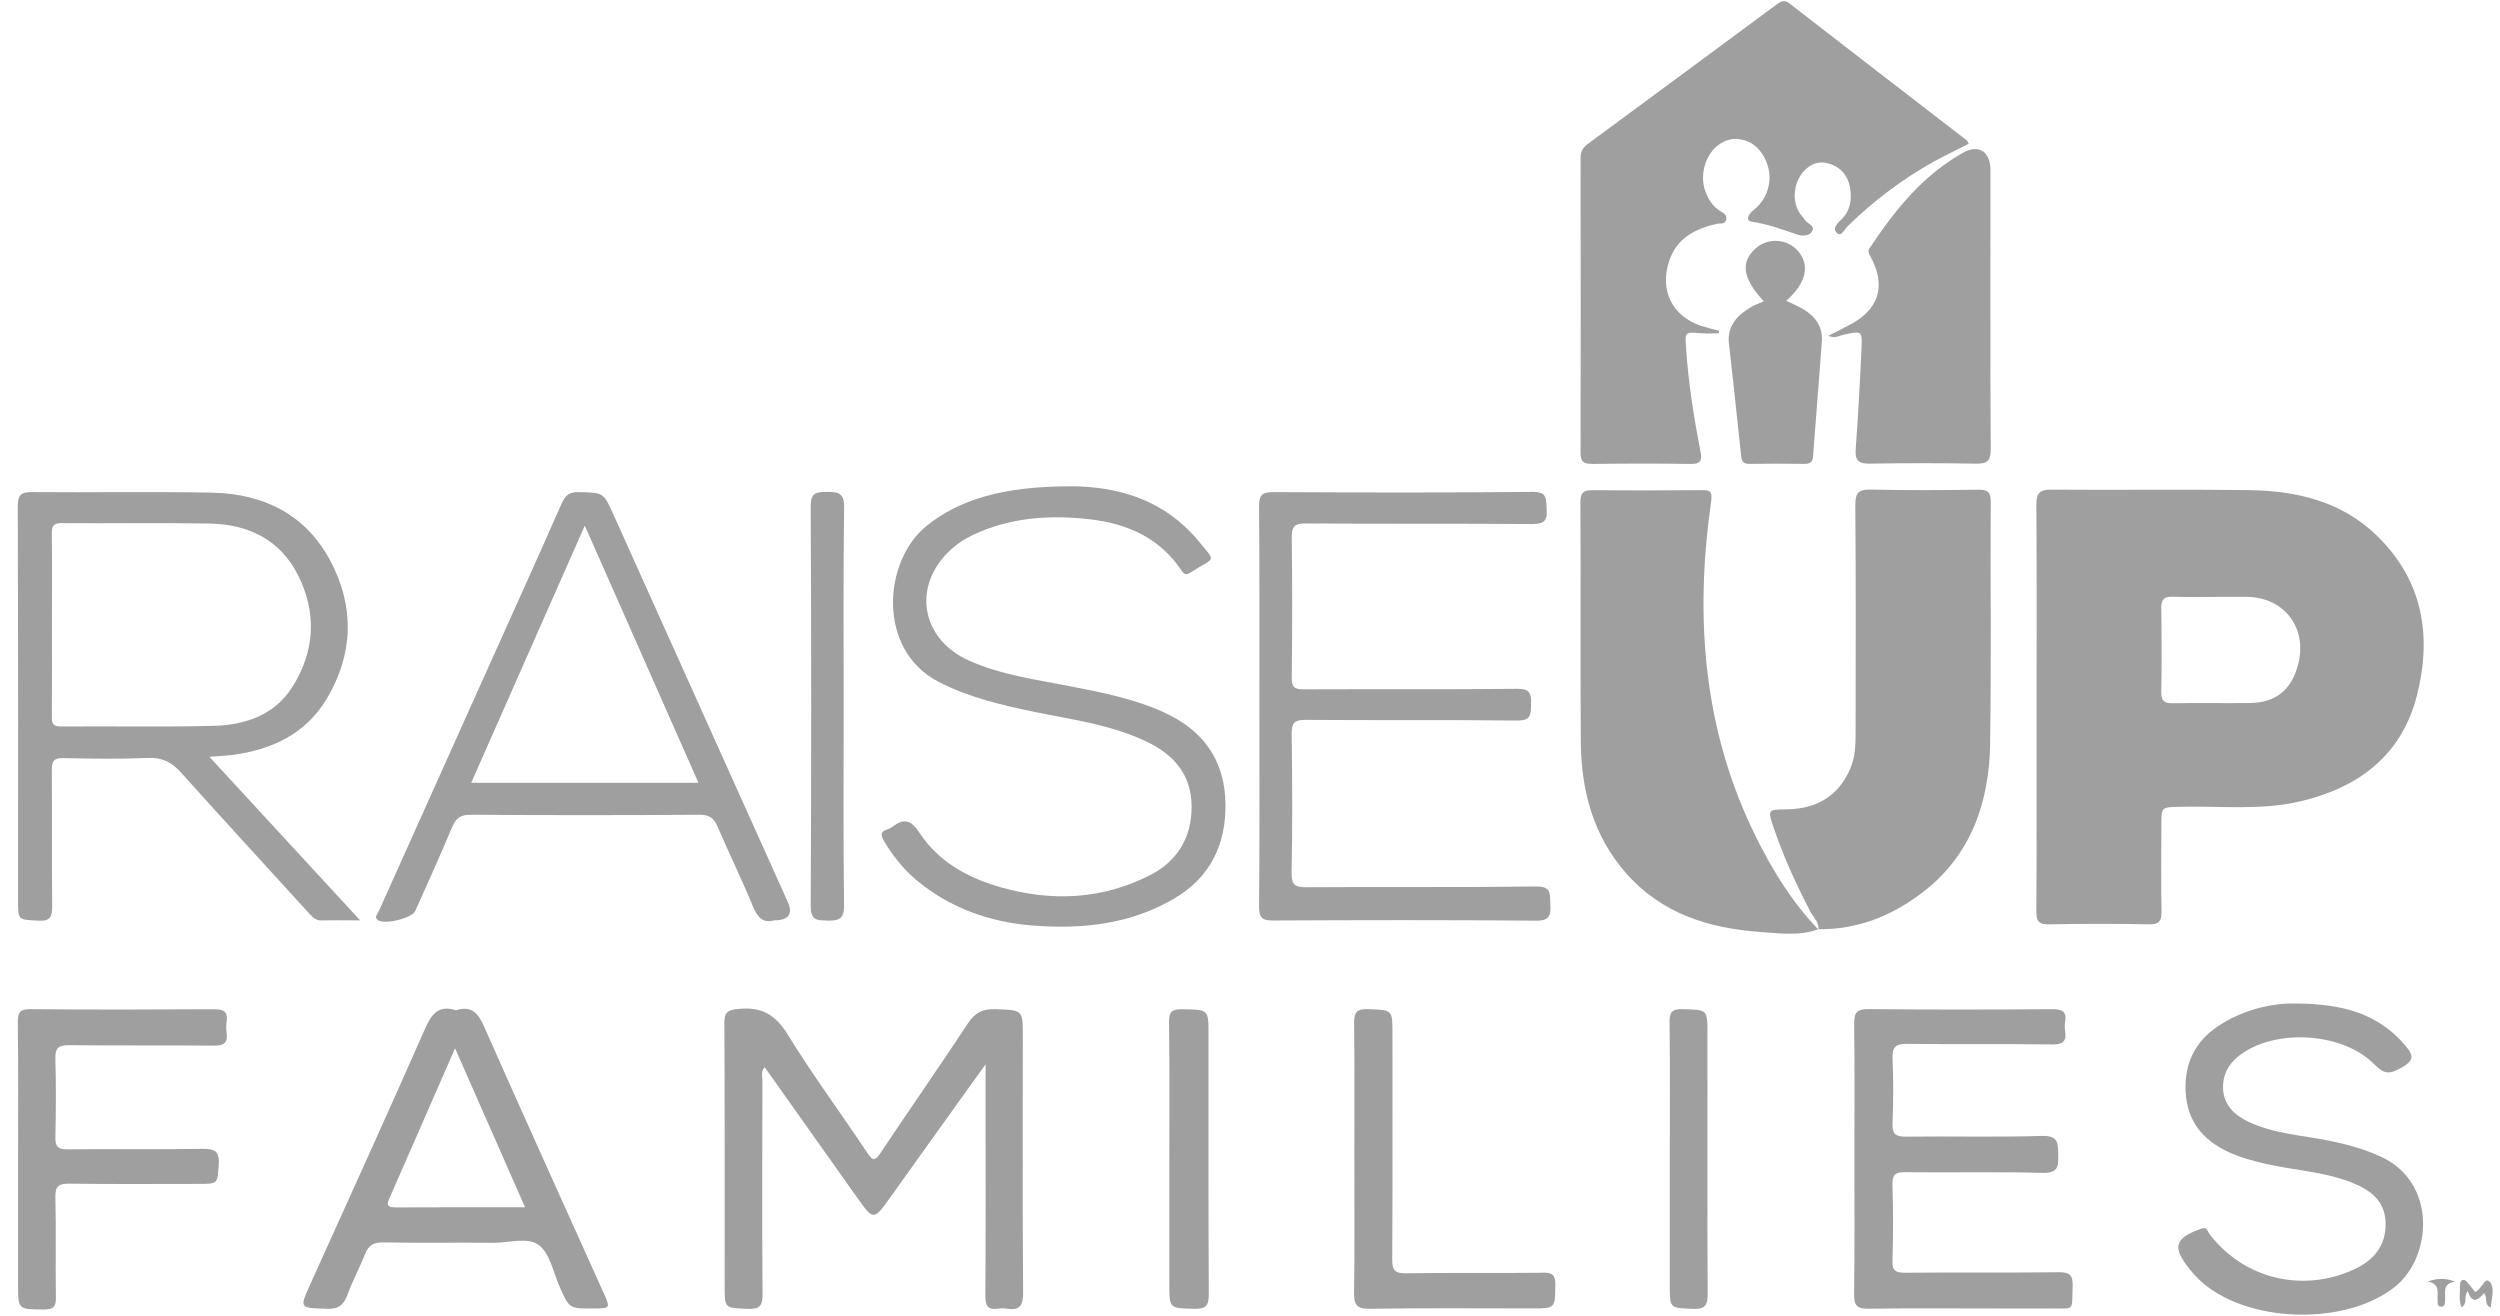 <?xml version="1.0" encoding="utf-8"?><svg width="133" height="70" viewBox="0 0 133 70" fill="none" xmlns="http://www.w3.org/2000/svg">
<path d="M119.636 26.073C116.133 26.029 112.634 26.076 109.131 26.049C108.477 26.045 108.331 26.263 108.334 26.877C108.362 30.451 108.346 34.025 108.346 37.599C108.346 41.225 108.354 44.847 108.334 48.473C108.334 48.984 108.445 49.186 109 49.174C110.775 49.142 112.551 49.138 114.33 49.174C114.896 49.186 115.003 48.968 114.992 48.465C114.964 46.943 114.984 45.425 114.984 43.904C114.984 42.925 114.984 42.945 115.966 42.921C118.114 42.866 120.281 43.131 122.409 42.624C125.5 41.887 127.767 40.179 128.579 37.005C129.383 33.843 128.912 30.907 126.475 28.521C124.581 26.667 122.18 26.108 119.64 26.076L119.636 26.073ZM122.251 35.377C121.894 36.712 121.066 37.386 119.687 37.401C118.32 37.417 116.953 37.389 115.59 37.413C115.13 37.421 114.972 37.275 114.98 36.811C115.003 35.321 115.003 33.827 114.98 32.337C114.972 31.854 115.166 31.731 115.61 31.747C116.343 31.771 117.076 31.755 117.813 31.755C118.395 31.755 118.978 31.747 119.56 31.755C121.549 31.786 122.774 33.439 122.255 35.377H122.251Z" fill="#9F9F9F"/>
<path d="M84.683 24.682C86.434 24.658 88.182 24.654 89.933 24.682C90.484 24.69 90.559 24.504 90.464 24.017C90.112 22.206 89.826 20.379 89.7 18.536C89.636 17.645 89.624 17.653 90.555 17.732C90.849 17.756 91.146 17.732 91.443 17.732C91.447 17.688 91.451 17.645 91.459 17.601C91.142 17.514 90.825 17.439 90.512 17.34C88.966 16.828 88.289 15.465 88.792 13.908C89.192 12.664 90.175 12.177 91.336 11.907C91.514 11.864 91.776 11.963 91.835 11.677C91.887 11.428 91.693 11.332 91.514 11.226C91.106 10.976 90.868 10.584 90.714 10.148C90.429 9.347 90.702 8.309 91.328 7.786C91.843 7.354 92.426 7.279 93.032 7.548C93.725 7.861 94.217 8.793 94.13 9.644C94.066 10.274 93.777 10.794 93.274 11.19C93.044 11.368 92.818 11.737 93.194 11.792C94.031 11.919 94.799 12.2 95.588 12.47C95.822 12.549 96.242 12.604 96.408 12.295C96.57 11.994 96.166 11.911 96.035 11.717C95.921 11.55 95.774 11.404 95.679 11.229C95.326 10.576 95.453 9.66 95.964 9.106C96.388 8.646 96.895 8.523 97.478 8.765C98.167 9.054 98.496 9.684 98.457 10.568C98.437 10.996 98.278 11.356 97.985 11.653C97.763 11.875 97.45 12.145 97.731 12.402C97.961 12.616 98.124 12.196 98.286 12.042C99.673 10.691 101.199 9.53 102.891 8.59C103.493 8.258 104.119 7.964 104.737 7.651C104.686 7.556 104.67 7.497 104.634 7.469C101.488 5.04 98.338 2.619 95.199 0.182C94.934 -0.024 94.76 0.059 94.538 0.222C91.181 2.706 87.825 5.187 84.461 7.663C84.188 7.861 84.085 8.083 84.085 8.424C84.097 13.643 84.097 18.861 84.085 24.08C84.085 24.555 84.227 24.682 84.691 24.674L84.683 24.682Z" fill="#9F9F9F"/>
<path d="M105.874 39.541C105.942 35.258 105.882 30.974 105.906 26.695C105.906 26.183 105.751 26.049 105.26 26.053C103.358 26.076 101.452 26.092 99.554 26.045C98.888 26.029 98.698 26.199 98.702 26.881C98.738 30.911 98.722 34.941 98.718 38.97C98.718 39.628 98.698 40.298 98.429 40.908C97.791 42.366 96.63 43.036 95.06 43.056C94.03 43.068 94.03 43.072 94.367 44.058C94.89 45.596 95.564 47.066 96.313 48.504C96.471 48.805 96.772 49.043 96.74 49.435C98.825 49.459 100.659 48.718 102.272 47.482C104.876 45.493 105.827 42.675 105.878 39.541H105.874Z" fill="#9F9F9F"/>
<path d="M96.734 49.435C96.734 49.435 96.729 49.435 96.725 49.435L96.734 49.444C96.734 49.444 96.734 49.435 96.734 49.431V49.435Z" fill="#9F9F9F"/>
<path d="M91.031 26.691C91.114 26.104 90.948 26.072 90.484 26.076C88.582 26.092 86.68 26.096 84.778 26.076C84.279 26.069 84.073 26.164 84.077 26.73C84.1 30.986 84.065 35.242 84.1 39.497C84.124 42.061 84.758 44.455 86.494 46.44C88.388 48.603 90.908 49.388 93.658 49.582C94.676 49.653 95.718 49.804 96.725 49.439C95.338 47.993 94.296 46.301 93.416 44.522C90.607 38.855 90.151 32.856 91.031 26.698V26.691Z" fill="#9F9F9F"/>
<path d="M96.725 49.435C96.725 49.435 96.73 49.44 96.735 49.446L96.725 49.435Z" fill="#9F9F9F"/>
<path d="M0.961 47.894C0.961 48.968 0.961 48.924 2.047 48.98C2.7 49.015 2.78 48.754 2.776 48.199C2.752 45.79 2.776 43.381 2.756 40.975C2.752 40.492 2.863 40.318 3.382 40.33C4.88 40.365 6.378 40.385 7.875 40.322C8.636 40.29 9.139 40.551 9.631 41.102C11.897 43.63 14.2 46.123 16.482 48.635C16.664 48.833 16.831 48.976 17.12 48.968C17.742 48.952 18.364 48.964 19.161 48.964C16.438 46.012 13.839 43.191 11.14 40.262C11.671 40.219 12.024 40.207 12.369 40.163C14.481 39.882 16.28 39.034 17.397 37.152C18.808 34.77 18.867 32.27 17.576 29.837C16.268 27.376 14.037 26.271 11.319 26.211C8.121 26.14 4.923 26.211 1.726 26.179C1.068 26.168 0.945 26.366 0.945 26.98C0.969 33.954 0.961 40.924 0.961 47.898V47.894ZM3.311 27.832C5.922 27.852 8.533 27.804 11.145 27.852C13.209 27.891 14.909 28.704 15.864 30.617C16.866 32.626 16.747 34.655 15.555 36.545C14.604 38.047 13.043 38.57 11.37 38.614C8.66 38.685 5.946 38.626 3.231 38.65C2.78 38.65 2.76 38.443 2.76 38.099C2.772 36.454 2.764 34.806 2.764 33.161C2.764 31.564 2.78 29.972 2.756 28.375C2.748 27.939 2.887 27.828 3.311 27.828V27.832Z" fill="#9F9F9F"/>
<path d="M81.672 48.984C82.389 48.992 82.52 48.754 82.48 48.128C82.445 47.589 82.579 47.149 81.704 47.161C77.642 47.216 73.58 47.173 69.519 47.201C68.912 47.205 68.703 47.098 68.714 46.432C68.762 43.975 68.75 41.514 68.718 39.054C68.71 38.475 68.837 38.293 69.455 38.297C73.212 38.328 76.968 38.289 80.725 38.333C81.466 38.34 81.438 37.996 81.454 37.469C81.474 36.894 81.394 36.636 80.701 36.645C76.921 36.684 73.137 36.656 69.356 36.672C68.869 36.672 68.714 36.561 68.722 36.054C68.75 33.569 68.754 31.085 68.722 28.601C68.714 28.006 68.869 27.844 69.471 27.848C73.481 27.875 77.491 27.848 81.501 27.879C82.147 27.883 82.33 27.697 82.282 27.075C82.242 26.548 82.334 26.156 81.521 26.168C76.929 26.215 72.332 26.203 67.74 26.18C67.145 26.18 66.979 26.33 66.983 26.928C67.01 30.479 66.999 34.029 66.999 37.576C66.999 41.122 67.014 44.676 66.983 48.223C66.979 48.825 67.149 48.976 67.74 48.972C72.384 48.948 77.028 48.94 81.676 48.98L81.672 48.984Z" fill="#9F9F9F"/>
<path d="M61.927 37.897C60.37 37.191 58.709 36.855 57.045 36.53C55.187 36.161 53.293 35.927 51.541 35.139C48.902 33.95 48.502 31.006 50.721 29.124C51.149 28.759 51.636 28.497 52.151 28.284C54.03 27.503 55.991 27.4 57.976 27.626C59.969 27.852 61.689 28.613 62.85 30.34C62.993 30.55 63.1 30.61 63.326 30.463C64.689 29.583 64.728 29.98 63.722 28.735C63.516 28.482 63.282 28.244 63.044 28.022C61.154 26.255 58.812 25.878 56.97 25.87C53.34 25.87 51.026 26.584 49.298 27.974C46.968 29.849 46.655 34.576 49.917 36.264C51.541 37.104 53.273 37.508 55.032 37.873C57.085 38.297 59.173 38.554 61.091 39.501C62.505 40.199 63.377 41.265 63.393 42.874C63.409 44.538 62.652 45.814 61.166 46.567C58.63 47.854 55.971 47.973 53.261 47.209C51.514 46.717 49.948 45.861 48.93 44.324C48.474 43.634 48.114 43.5 47.488 43.979C47.408 44.038 47.313 44.086 47.218 44.118C46.794 44.252 46.861 44.467 47.052 44.783C47.515 45.548 48.058 46.238 48.744 46.812C50.535 48.31 52.635 49.055 54.933 49.237C57.576 49.447 60.152 49.174 62.494 47.787C64.392 46.666 65.224 44.918 65.196 42.767C65.164 40.464 64.027 38.852 61.931 37.905L61.927 37.897Z" fill="#9F9F9F"/>
<path d="M41.168 48.964C41.945 48.964 42.194 48.642 41.917 47.997C41.897 47.95 41.873 47.906 41.854 47.858C38.787 41.039 35.716 34.223 32.649 27.404C32.102 26.187 32.114 26.215 30.794 26.179C30.263 26.164 30.065 26.37 29.863 26.825C28.417 30.106 26.935 33.371 25.465 36.644C23.693 40.587 21.922 44.526 20.155 48.469C20.091 48.611 19.897 48.77 20.087 48.936C20.408 49.218 21.914 48.857 22.093 48.461C22.75 46.983 23.424 45.513 24.046 44.019C24.248 43.535 24.486 43.341 25.045 43.345C29.106 43.373 33.168 43.373 37.225 43.345C37.752 43.345 37.982 43.531 38.176 43.979C38.783 45.394 39.464 46.781 40.047 48.203C40.296 48.817 40.613 49.126 41.168 48.964ZM25.068 41.645C27.069 37.116 29.051 32.627 31.111 27.963C33.164 32.607 35.145 37.092 37.158 41.645H25.068Z" fill="#9F9F9F"/>
<path d="M54.414 55.149C54.414 53.702 54.414 53.742 52.948 53.687C52.259 53.663 51.858 53.885 51.482 54.459C49.964 56.766 48.383 59.028 46.85 61.326C46.569 61.746 46.45 61.794 46.145 61.338C44.742 59.23 43.232 57.19 41.905 55.034C41.247 53.968 40.506 53.552 39.285 53.675C38.707 53.734 38.532 53.841 38.536 54.44C38.56 59.103 38.552 63.771 38.552 68.435C38.552 69.62 38.552 69.58 39.777 69.632C40.419 69.659 40.573 69.465 40.569 68.835C40.538 65.059 40.553 61.279 40.561 57.502C40.561 57.277 40.462 57.019 40.68 56.773C42.333 59.103 43.957 61.398 45.586 63.692C46.481 64.952 46.477 64.944 47.397 63.652C49.025 61.366 50.662 59.092 52.433 56.619V59.139C52.433 62.408 52.445 65.681 52.421 68.95C52.421 69.481 52.56 69.699 53.095 69.62C53.245 69.596 53.404 69.596 53.55 69.62C54.236 69.731 54.434 69.473 54.43 68.768C54.394 64.231 54.414 59.69 54.414 55.153V55.149Z" fill="#9F9F9F"/>
<path d="M99.463 13.199C99.36 13.353 99.403 13.46 99.487 13.607C100.382 15.204 99.966 16.507 98.314 17.328C97.981 17.494 97.652 17.668 97.26 17.87C97.636 18.029 97.886 17.843 98.147 17.791C99.043 17.605 99.074 17.593 99.031 18.544C98.951 20.331 98.853 22.118 98.722 23.905C98.678 24.527 98.908 24.674 99.494 24.666C101.369 24.634 103.247 24.634 105.121 24.666C105.7 24.674 105.91 24.539 105.906 23.913C105.878 18.952 105.894 13.987 105.89 9.026C105.89 8.079 105.264 7.659 104.452 8.115C102.296 9.319 100.798 11.186 99.463 13.203V13.199Z" fill="#9F9F9F"/>
<path d="M109.512 67.682C106.797 67.718 104.083 67.682 101.369 67.71C100.858 67.714 100.659 67.615 100.679 67.056C100.723 65.713 100.719 64.37 100.679 63.026C100.663 62.479 100.842 62.357 101.361 62.361C103.798 62.388 106.231 62.333 108.668 62.396C109.448 62.416 109.516 62.103 109.5 61.481C109.484 60.859 109.543 60.403 108.624 60.431C106.215 60.506 103.806 60.439 101.396 60.47C100.818 60.478 100.663 60.304 100.683 59.745C100.727 58.608 100.735 57.463 100.683 56.326C100.655 55.688 100.854 55.525 101.484 55.533C104.047 55.569 106.607 55.529 109.171 55.565C109.757 55.573 109.951 55.394 109.864 54.84C109.841 54.693 109.841 54.531 109.864 54.384C109.967 53.794 109.702 53.683 109.155 53.687C105.91 53.714 102.66 53.718 99.415 53.683C98.749 53.675 98.635 53.897 98.642 54.499C98.674 56.88 98.654 59.262 98.654 61.643C98.654 64.025 98.674 66.458 98.638 68.867C98.631 69.485 98.829 69.632 99.415 69.624C101.595 69.592 103.778 69.612 105.961 69.612C106.999 69.612 108.042 69.62 109.08 69.612C110.411 69.6 110.209 69.802 110.265 68.447C110.288 67.861 110.134 67.674 109.52 67.682H109.512Z" fill="#9F9F9F"/>
<path d="M25.766 54.638C25.445 53.913 25.096 53.477 24.252 53.746C23.321 53.449 22.956 53.952 22.604 54.748C20.607 59.282 18.554 63.787 16.517 68.3C15.923 69.616 15.919 69.576 17.373 69.628C17.991 69.652 18.281 69.442 18.483 68.883C18.752 68.15 19.128 67.456 19.418 66.727C19.6 66.268 19.854 66.085 20.377 66.097C22.33 66.133 24.284 66.097 26.237 66.117C27.069 66.125 28.088 65.788 28.682 66.252C29.265 66.707 29.435 67.694 29.772 68.455C30.287 69.62 30.283 69.62 31.583 69.612C32.47 69.604 32.478 69.6 32.122 68.804C29.998 64.08 27.858 59.369 25.762 54.634L25.766 54.638ZM21.035 64.231C20.508 64.231 20.599 64.017 20.745 63.684C21.883 61.1 23.008 58.509 24.209 55.767C25.469 58.632 26.677 61.374 27.933 64.227C25.544 64.227 23.289 64.219 21.038 64.235L21.035 64.231Z" fill="#9F9F9F"/>
<path d="M126.653 61.532C125.793 61.136 124.898 60.886 123.982 60.7C122.524 60.399 121.014 60.332 119.635 59.686C118.875 59.329 118.308 58.798 118.268 57.922C118.229 57.035 118.7 56.397 119.445 55.937C121.387 54.729 124.723 54.994 126.316 56.627C126.883 57.209 127.192 57.126 127.798 56.777C128.504 56.373 128.353 56.084 127.937 55.596C126.499 53.912 124.604 53.401 122.171 53.389C120.991 53.354 119.564 53.651 118.268 54.42C116.889 55.236 116.192 56.444 116.275 58.077C116.354 59.638 117.183 60.653 118.562 61.291C119.188 61.58 119.845 61.754 120.511 61.909C122.037 62.265 123.626 62.325 125.1 62.907C126.094 63.3 126.895 63.874 126.915 65.083C126.93 66.303 126.261 67.064 125.215 67.543C122.453 68.8 119.33 68.011 117.531 65.63C117.436 65.503 117.432 65.249 117.099 65.368C115.693 65.871 115.546 66.339 116.481 67.512C116.64 67.71 116.81 67.9 116.992 68.075C119.445 70.42 124.834 70.575 127.457 68.419C129.383 66.838 129.649 62.911 126.665 61.536L126.653 61.532Z" fill="#9F9F9F"/>
<path d="M11.374 53.691C8.129 53.71 4.88 53.718 1.634 53.687C1.028 53.679 0.941 53.885 0.949 54.42C0.977 56.825 0.961 59.234 0.961 61.639V68.328C0.961 69.679 0.961 69.656 2.332 69.663C2.823 69.663 2.986 69.537 2.974 69.029C2.942 67.258 2.994 65.483 2.946 63.708C2.93 63.082 3.14 62.963 3.715 62.971C5.997 63.002 8.28 62.983 10.562 62.983C11.62 62.983 11.565 62.979 11.636 61.964C11.691 61.219 11.398 61.112 10.744 61.12C8.359 61.156 5.977 61.12 3.592 61.144C3.093 61.148 2.938 61.009 2.946 60.506C2.978 59.111 2.986 57.716 2.946 56.326C2.93 55.747 3.112 55.6 3.675 55.604C6.235 55.632 8.799 55.604 11.362 55.628C11.874 55.632 12.135 55.517 12.056 54.959C12.028 54.76 12.028 54.55 12.056 54.352C12.139 53.797 11.882 53.691 11.37 53.694L11.374 53.691Z" fill="#9F9F9F"/>
<path d="M82.084 67.71C79.651 67.738 77.214 67.702 74.781 67.738C74.202 67.746 74.067 67.575 74.067 67.016C74.091 63.014 74.079 59.012 74.079 55.01C74.079 53.694 74.079 53.734 72.772 53.687C72.138 53.663 72.035 53.893 72.039 54.455C72.066 56.837 72.051 59.218 72.051 61.596C72.051 63.973 72.074 66.359 72.035 68.736C72.023 69.406 72.162 69.64 72.895 69.628C75.76 69.58 78.624 69.608 81.489 69.608C82.749 69.608 82.722 69.608 82.745 68.383C82.757 67.861 82.619 67.694 82.076 67.702L82.084 67.71Z" fill="#9F9F9F"/>
<path d="M91.982 18.279C92.196 20.264 92.425 22.249 92.627 24.238C92.659 24.551 92.739 24.682 93.075 24.678C94.038 24.662 95.001 24.666 95.964 24.678C96.249 24.678 96.431 24.634 96.455 24.278C96.602 22.233 96.78 20.192 96.923 18.152C96.978 17.359 96.55 16.808 95.893 16.424C95.639 16.273 95.362 16.163 95.025 16.004C96.103 15.057 96.305 14.094 95.647 13.345C95.072 12.691 94.046 12.632 93.396 13.218C92.58 13.959 92.703 14.811 93.832 16.028C93.598 16.135 93.365 16.214 93.154 16.337C92.413 16.773 91.875 17.347 91.978 18.286L91.982 18.279Z" fill="#9F9F9F"/>
<path d="M43.993 48.98C44.619 48.98 44.916 48.916 44.904 48.144C44.857 44.621 44.884 41.098 44.884 37.572C44.884 34.045 44.857 30.526 44.908 27C44.92 26.223 44.611 26.172 43.993 26.168C43.391 26.168 43.125 26.223 43.129 26.964C43.165 34.037 43.165 41.11 43.129 48.179C43.129 48.928 43.406 48.972 43.997 48.972L43.993 48.98Z" fill="#9F9F9F"/>
<path d="M64.292 55.026C64.292 53.691 64.292 53.718 62.921 53.691C62.366 53.679 62.184 53.801 62.192 54.392C62.228 56.825 62.208 59.258 62.208 61.691V68.304C62.208 69.628 62.208 69.596 63.543 69.628C64.142 69.64 64.312 69.469 64.308 68.863C64.284 64.251 64.292 59.638 64.292 55.026Z" fill="#9F9F9F"/>
<path d="M90.837 54.998C90.837 53.691 90.837 53.726 89.521 53.687C88.934 53.671 88.812 53.853 88.82 54.408C88.851 56.837 88.832 59.266 88.832 61.699V68.38C88.832 69.62 88.832 69.58 90.064 69.632C90.722 69.659 90.852 69.434 90.848 68.819C90.825 64.211 90.837 59.607 90.837 54.998Z" fill="#9F9F9F"/>
<path d="M132.422 68.165C132.192 67.951 132.026 68.581 131.677 68.736C131.535 68.554 131.412 68.391 131.281 68.24C131.202 68.149 131.095 68.027 130.964 68.122C130.901 68.165 130.865 68.292 130.869 68.379C130.889 68.756 130.786 69.152 130.956 69.552C131.309 69.318 131.047 68.981 131.285 68.688C131.503 69.37 131.836 69.2 132.141 68.795C132.379 69.013 132.109 69.386 132.509 69.564C132.549 69.041 132.751 68.474 132.426 68.169L132.422 68.165Z" fill="#9F9F9F"/>
<path d="M129.145 68.181C129.819 68.284 129.66 68.752 129.68 69.14C129.688 69.302 129.644 69.54 129.91 69.513C130.096 69.493 130.068 69.291 130.08 69.144C130.104 68.76 129.922 68.28 130.615 68.185C130.1 67.987 129.664 67.987 129.149 68.185L129.145 68.181Z" fill="#9F9F9F"/>
</svg>
